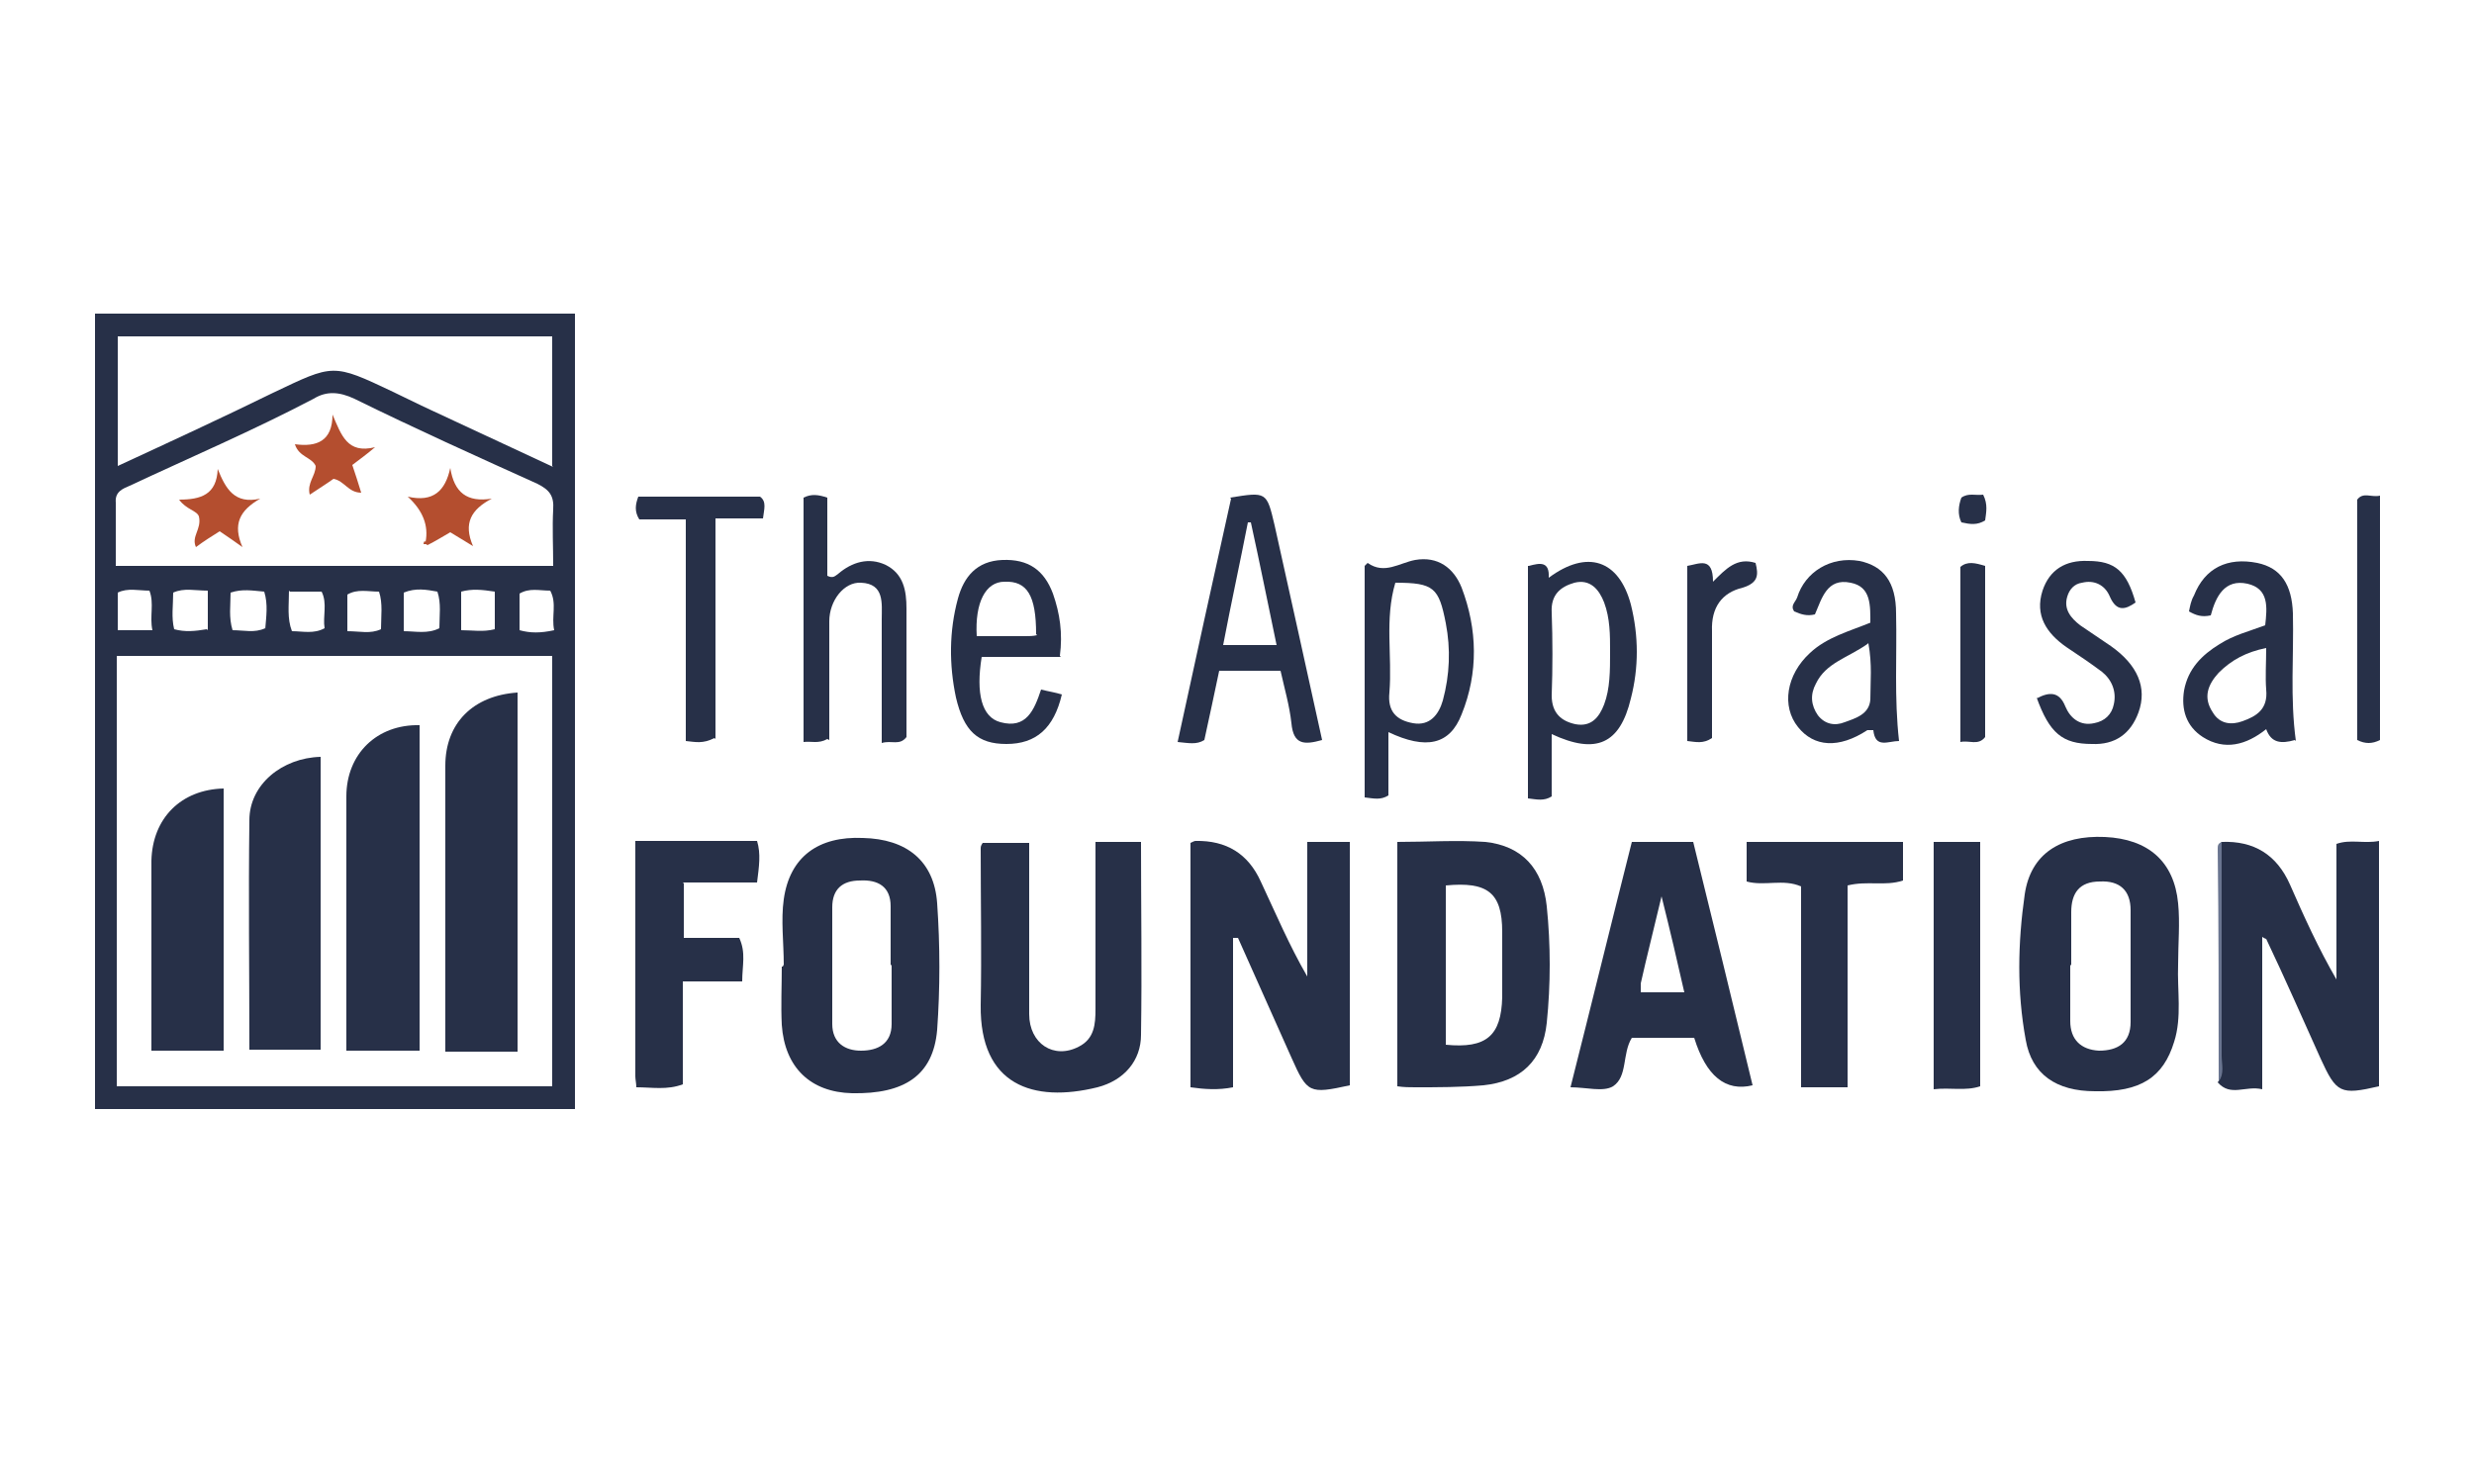 <?xml version="1.0" encoding="UTF-8"?>
<svg xmlns="http://www.w3.org/2000/svg" version="1.1" viewBox="0 0 250 150">
  <defs>
    <style>
      .cls-1 {
        fill: #b44e2f;
      }

      .cls-2 {
        fill: #6a7590;
      }

      .cls-3 {
        fill: #273048;
      }
    </style>
  </defs>
  <!-- Generator: Adobe Illustrator 28.7.4, SVG Export Plug-In . SVG Version: 1.2.0 Build 166)  -->
  <g>
    <g id="Layer_1">
      <path class="cls-3" d="M9.6,31.7h48.5v80.4H9.6V31.7ZM55.9,66.3H11.8v43.5h44v-43.5ZM11.7,57.2h44.2c0-2-.1-3.9,0-5.7.1-1.4-.4-2-1.6-2.6-6.2-2.8-12.4-5.6-18.5-8.6-1.5-.7-2.8-.8-4.1,0-6.1,3.2-12.4,5.9-18.6,8.8-.7.3-1.5.6-1.4,1.7,0,2.1,0,4.2,0,6.5ZM55.8,47.1v-13.1H11.9v13.1c5.4-2.5,10.6-4.9,15.7-7.4,6.1-2.9,6-3,12.1-.1,1,.5,2.1,1,3.1,1.5,4.3,2,8.6,4,13.1,6.1ZM50,59.8c-1.3-.2-2.3-.3-3.4,0v3.9c1.2,0,2.2.2,3.4-.1v-3.8ZM21,63.7v-4c-1.3,0-2.4-.3-3.5.2,0,1.3-.2,2.5.1,3.7,1.1.3,2.1.2,3.3,0ZM26.8,63.6c.1-1.3.3-2.5-.1-3.8-1.2-.1-2.2-.3-3.4.1,0,1.3-.2,2.5.2,3.8,1.2,0,2.2.3,3.3-.2ZM40.8,63.8c1.2,0,2.4.3,3.6-.3,0-1.3.2-2.5-.2-3.7-1.1-.2-2.2-.4-3.4.1v3.9ZM11.8,63.7h3.6c-.3-1.4.2-2.7-.3-4-1.1,0-2.2-.3-3.2.2v3.8ZM29.2,59.7c0,1.5-.2,2.8.3,4.1,1.1,0,2.2.3,3.3-.3-.2-1.2.3-2.5-.3-3.7h-3.2ZM35.1,63.8c1.3,0,2.3.3,3.4-.2,0-1.3.2-2.6-.2-3.8-1.1,0-2.2-.3-3.2.3v3.8ZM56,63.7c-.3-1.4.3-2.7-.4-4-1.1,0-2.1-.3-3.1.3v3.7c1.1.3,2.1.3,3.5,0Z"/>
      <path class="cls-3" d="M124.6,94.9v15c-1.5.3-2.9.2-4.3,0v-24.7c.2-.1.4-.2.5-.2q4.7-.1,6.6,4.1c1.5,3.2,2.9,6.5,4.7,9.6v-13.6h4.3v24.6c-4.1.9-4.3.8-5.9-2.8-1.8-4-3.6-8.1-5.4-12.1-.2,0-.3,0-.5,0Z"/>
      <path class="cls-3" d="M224.5,85.1q4.9-.2,6.9,4.3c1.4,3.2,2.9,6.5,4.7,9.6v-13.7c1.4-.5,2.8,0,4.3-.3v24.8c-3.9.9-4.3.7-5.9-2.8-1.8-4-3.6-8.1-5.5-12.1,0,0-.1,0-.4-.2v15.4c-1.7-.4-3.2.8-4.5-.7.6-.8.3-1.7.3-2.6,0-7.2,0-14.4,0-21.6Z"/>
      <path class="cls-3" d="M141.2,109.9v-24.8c3,0,6-.2,8.9,0,3.7.4,5.8,2.7,6.2,6.5.4,3.9.4,7.9,0,11.8-.4,3.8-2.6,5.9-6.4,6.3-2.3.2-4.6.2-6.9.2-.6,0-1.1,0-1.8-.1ZM146.1,105.6c4.1.4,5.6-.9,5.7-4.8,0-2.2,0-4.4,0-6.6,0-4-1.5-5.1-5.7-4.7v16.1Z"/>
      <path class="cls-3" d="M79.2,97.5c0-2.2-.3-4.5,0-6.6.6-4.3,3.5-6.4,8-6.2,4.4.1,7.2,2.3,7.5,6.6.3,4.3.3,8.6,0,12.8-.4,4.6-3.3,6.5-8.6,6.4-4.2-.1-6.8-2.6-7.1-6.9-.1-2,0-3.9,0-5.9,0,0,0,0,.1,0ZM90,97.5c0-2,0-3.9,0-5.9,0-2-1.3-2.7-3.1-2.6-1.8,0-2.8.9-2.8,2.7,0,3.9,0,7.9,0,11.8,0,1.9,1.3,2.7,2.9,2.7,1.7,0,3.1-.7,3.1-2.7,0-2,0-3.9,0-5.9Z"/>
      <path class="cls-3" d="M220.1,97.5c-.1,2.6.4,5.3-.4,7.8-1.1,3.6-3.4,5.1-8,5-3.9,0-6.4-1.7-7-5.2-.9-4.9-.8-9.8-.1-14.7.6-4.1,3.6-6,8.1-5.8,4.4.2,7,2.5,7.4,6.7.2,2,0,4.1,0,6.2ZM209.2,97.5c0,1.9,0,3.8,0,5.7,0,1.9,1.1,2.9,2.9,3,1.9,0,3.2-.8,3.2-2.9,0-3.8,0-7.5,0-11.3,0-2-1.1-3-3.1-2.9-2.1,0-2.9,1.2-2.9,3.1,0,1.8,0,3.6,0,5.4Z"/>
      <path class="cls-3" d="M110.7,85.1h4.6c0,6.5.1,13,0,19.5,0,2.6-1.7,4.6-4.4,5.3-6.5,1.6-11.9-.2-11.8-8.3.1-5.3,0-10.5,0-15.8,0-.2,0-.3.2-.6h4.7c0,5.8,0,11.5,0,17.3,0,3,2.5,4.6,5,3.3,1.6-.8,1.7-2.3,1.7-3.8,0-4.8,0-9.6,0-14.3,0-.8,0-1.6,0-2.5Z"/>
      <path class="cls-3" d="M158.7,109.9c2.1-8.3,4.1-16.5,6.2-24.8h6.2c2,8.1,4,16.3,6,24.6q-4.1,1-5.9-4.8h-6.3c-1,1.6-.4,3.9-1.9,4.9-1,.6-2.7.1-4.3.1ZM165.7,100.3h4.5c-.7-3.1-1.4-6.1-2.3-9.7-.8,3.4-1.5,6.1-2.1,8.8,0,.2,0,.5,0,.9Z"/>
      <path class="cls-3" d="M192.3,85.1v3.9c-1.8.6-3.6,0-5.6.5v20.4h-4.7v-20.3c-1.8-.8-3.7,0-5.5-.5v-4h15.9Z"/>
      <path class="cls-3" d="M69.1,89.3v5.5h5.6c.7,1.5.3,2.8.3,4.4h-6v10.4c-1.6.6-3.1.3-4.7.3,0-.4-.1-.8-.1-1.1,0-7.9,0-15.8,0-23.8h12.3c.4,1.3.2,2.6,0,4.2h-7.5Z"/>
      <path class="cls-3" d="M124.3,50.3c3.7-.6,3.7-.6,4.5,2.8,1.6,7.2,3.2,14.4,4.8,21.7-1.8.5-2.9.5-3.1-1.7-.2-1.8-.7-3.5-1.1-5.3h-6.2c-.5,2.4-1,4.7-1.5,7-.8.5-1.6.3-2.7.2,1.8-8.3,3.6-16.5,5.4-24.6ZM129,65.2c-.9-4.3-1.7-8.3-2.6-12.4h-.3c-.8,4.1-1.7,8.2-2.5,12.4h5.4Z"/>
      <path class="cls-3" d="M140.3,74.1v6.3c-.8.5-1.5.3-2.4.2v-23.4c0,0,.3-.3.3-.3,1.7,1.2,3.2,0,4.8-.3,2.3-.4,3.9.8,4.7,2.8,1.6,4.2,1.7,8.6,0,12.8-1.2,3.1-3.6,3.6-7.4,1.8ZM141,58.9c-1.1,3.7-.3,7.4-.6,11.1-.2,1.9.7,2.8,2.4,3.1,1.7.3,2.6-.9,3-2.3.7-2.6.8-5.2.3-7.8-.7-3.6-1.2-4.1-5.1-4.1Z"/>
      <path class="cls-3" d="M195.4,110v-24.9h4.7v24.7c-1.5.5-3,.1-4.7.3Z"/>
      <path class="cls-3" d="M154.5,57.2c1.1-.3,2.1-.5,2,1.2,3.9-2.9,7.1-1.8,8.3,2.7.8,3.2.8,6.4,0,9.5-1.1,4.6-3.5,5.7-8,3.6,0,1.1,0,2.2,0,3.2s0,2.1,0,3.1c-.8.5-1.5.3-2.4.2v-23.5ZM162.7,65.8c0-1.6,0-3.3-.6-4.9-.5-1.3-1.4-2.4-3-2-1.4.4-2.4,1.2-2.3,3,.1,2.8.1,5.6,0,8.4,0,1.8,1,2.6,2.4,2.9,1.6.3,2.4-.7,2.9-2,.6-1.6.6-3.4.6-5.3Z"/>
      <path class="cls-3" d="M83.6,74.7c-.9.5-1.6.2-2.4.3v-24.7c.8-.4,1.5-.3,2.4,0v7.9c.6.3.8,0,1.1-.2,1.4-1.2,3.1-1.7,4.8-.9,1.8.9,2.1,2.6,2.1,4.4,0,4.4,0,8.7,0,13-.7.9-1.5.3-2.5.6,0-4.3,0-8.4,0-12.5,0-1.6.3-3.6-2.1-3.7-1.7-.1-3.2,1.8-3.2,3.9,0,4,0,8,0,12Z"/>
      <path class="cls-3" d="M189,63.1c0-1.9.1-3.8-2-4.2-2.4-.5-2.9,1.6-3.6,3.2-.8.2-1.4,0-2.1-.3-.4-.6.1-.9.3-1.4.8-2.6,3.4-4.2,6.3-3.7,2.4.5,3.7,2.1,3.7,5.3.1,4.3-.2,8.5.3,12.9-1.1,0-2.4.8-2.6-1.1-.3,0-.5,0-.6,0-2.9,1.9-5.4,1.7-7-.3-1.7-2.1-1.2-5.3,1.2-7.5,1.7-1.6,4-2.2,6.2-3.1ZM188.7,65.1c-2,1.4-4.2,1.9-5.2,4-.6,1.1-.5,2.2.2,3.2.7.9,1.7,1.1,2.7.7,1.1-.4,2.5-.8,2.6-2.3,0-1.8.2-3.5-.2-5.7Z"/>
      <path class="cls-3" d="M231.9,74.8c-1.4.4-2.4.3-2.9-1.1-2,1.6-4.2,2.2-6.4.8-1.7-1.1-2.2-2.8-1.9-4.7.4-2.2,1.8-3.6,3.6-4.7,1.4-.9,3-1.3,4.6-1.9.2-1.8.4-3.7-1.8-4.2-2.3-.5-3.2,1.3-3.7,3.2-.9.2-1.5,0-2.2-.4.1-.5.2-1.1.5-1.6,1.1-2.8,3.4-3.9,6.4-3.3,2.4.5,3.5,2.2,3.6,5.1.1,4.3-.3,8.5.3,12.9ZM229,65.5c-2,.4-3.5,1.2-4.8,2.5-1.1,1.2-1.6,2.5-.6,4,.7,1.2,1.9,1.3,3,.9,1.4-.5,2.6-1.2,2.4-3.2-.1-1.3,0-2.6,0-4.3Z"/>
      <path class="cls-3" d="M107.2,66.4h-8c-.6,3.7,0,6.1,1.9,6.6,2.6.7,3.4-1.2,4.1-3.3.8.2,1.5.3,2.1.5-.8,3.4-2.6,5-5.6,5-2.9,0-4.3-1.3-5.1-4.7-.7-3.3-.7-6.7.2-10,.6-2.2,1.9-3.8,4.5-3.9,2.6-.1,4.2,1,5.1,3.4.7,2,1,4,.7,6.3ZM104.7,64.1c0-3.9-.9-5.4-3.2-5.3-1.9,0-3,2.1-2.8,5.5,1.6,0,3.2,0,4.9,0,.4,0,.8,0,1.2-.1Z"/>
      <path class="cls-3" d="M72.2,74.6c-1.2.6-1.9.4-2.9.3v-22.4h-4.7c-.5-.8-.4-1.5-.1-2.3h12.3c.7.5.4,1.3.3,2.2h-4.8v22.3Z"/>
      <path class="cls-3" d="M205.8,70.6c1.3-.7,2.3-.7,2.9.8.5,1.2,1.5,2,2.9,1.7,1.1-.2,1.8-.9,2-1.9.3-1.3-.2-2.5-1.2-3.3-1.2-.9-2.4-1.7-3.6-2.5-2-1.4-3.2-3.2-2.4-5.7.7-2.1,2.3-3.1,4.6-3,2.7,0,3.9,1,4.8,4.2-1,.7-1.9,1-2.6-.6-.5-1.2-1.6-1.7-2.8-1.4-.8.1-1.3.7-1.5,1.4-.4,1.3.4,2.2,1.3,2.9,1,.7,2.1,1.4,3.1,2.1,2.7,1.9,3.7,4.2,2.8,6.7-.8,2.2-2.4,3.3-4.7,3.2-3,0-4.3-1.1-5.6-4.7Z"/>
      <path class="cls-3" d="M240.5,74.8c-.8.4-1.5.4-2.3,0v-24.3c.6-.8,1.4-.2,2.3-.4v24.7Z"/>
      <path class="cls-3" d="M173,74.6c-.9.6-1.6.4-2.5.3v-17.7c1.2-.2,2.6-1,2.6,1.6,1.3-1.3,2.4-2.5,4.3-1.9.3,1.2.3,2-1.3,2.5-2.1.5-3.2,2-3.1,4.4,0,3.6,0,7.2,0,10.9Z"/>
      <path class="cls-3" d="M200.6,57.2v17.3c-.7.9-1.6.3-2.5.5v-17.7c.7-.6,1.5-.4,2.5-.1Z"/>
      <path class="cls-2" d="M224.5,85.1c0,7.2,0,14.4,0,21.6,0,.9.3,1.8-.3,2.6,0-7.8,0-15.7-.1-23.5,0-.3,0-.6.5-.7Z"/>
      <path class="cls-3" d="M200.4,50c.5,1,.3,1.8.2,2.6-.8.5-1.5.4-2.4.2-.4-.8-.3-1.7,0-2.5.7-.5,1.4-.2,2.2-.3Z"/>
      <path class="cls-3" d="M52.3,106.3h-7.3c0-1.7,0-3.2,0-4.7,0-8.1,0-16.2,0-24.2,0-4.3,2.8-7.1,7.3-7.4v36.3Z"/>
      <path class="cls-3" d="M42.4,73.3v32.9h-7.4c0-3.7,0-7.4,0-11.1,0-4.9,0-9.7,0-14.6,0-4.3,3.1-7.3,7.4-7.2Z"/>
      <path class="cls-3" d="M25.2,106.1c0-7.8-.1-15.5,0-23.2,0-3.6,3.3-6.3,7.2-6.4v29.6h-7.3Z"/>
      <path class="cls-3" d="M22.7,106.2h-7.4c0-3.7,0-7.2,0-10.8,0-2.8,0-5.6,0-8.4.1-4.3,3-7.2,7.3-7.3v26.5Z"/>
      <path class="cls-1" d="M24.5,55.3c-.7-.5-1.4-1-2.3-1.6-.8.5-1.6,1-2.4,1.6-.5-1.1.6-1.8.3-3.1-.2-.6-1.3-.7-2-1.7,2.2,0,3.8-.5,3.9-3.1.8,2,1.7,3.6,4.3,3-2.1,1.2-2.8,2.6-1.8,4.9Z"/>
      <path class="cls-1" d="M43,54.8q.5-2.5-1.8-4.6c2.6.6,3.8-.6,4.3-2.9.4,2.5,1.7,3.5,4.2,3.1-2.1,1.1-2.9,2.5-1.9,4.8-.8-.5-1.5-.9-2.3-1.4-.7.4-1.5.9-2.3,1.3,0,0-.2-.1-.2-.2Z"/>
      <path class="cls-1" d="M37.9,45.2c-.7.6-1.5,1.2-2.3,1.8.3.9.6,1.8.9,2.8-1.3,0-1.7-1.2-2.8-1.4-.7.5-1.5,1-2.4,1.6-.3-1.2.6-1.9.6-2.9-.4-.9-1.7-.9-2.1-2.2,2.2.3,3.8-.3,3.8-3,.9,2.1,1.5,4,4.3,3.3Z"/>
      <path class="cls-1" d="M43.2,55c-.1,0-.3,0-.4,0,0,0,0-.2.1-.3,0,0,.2.1.2.2Z"/>
    </g>
  </g>
</svg>